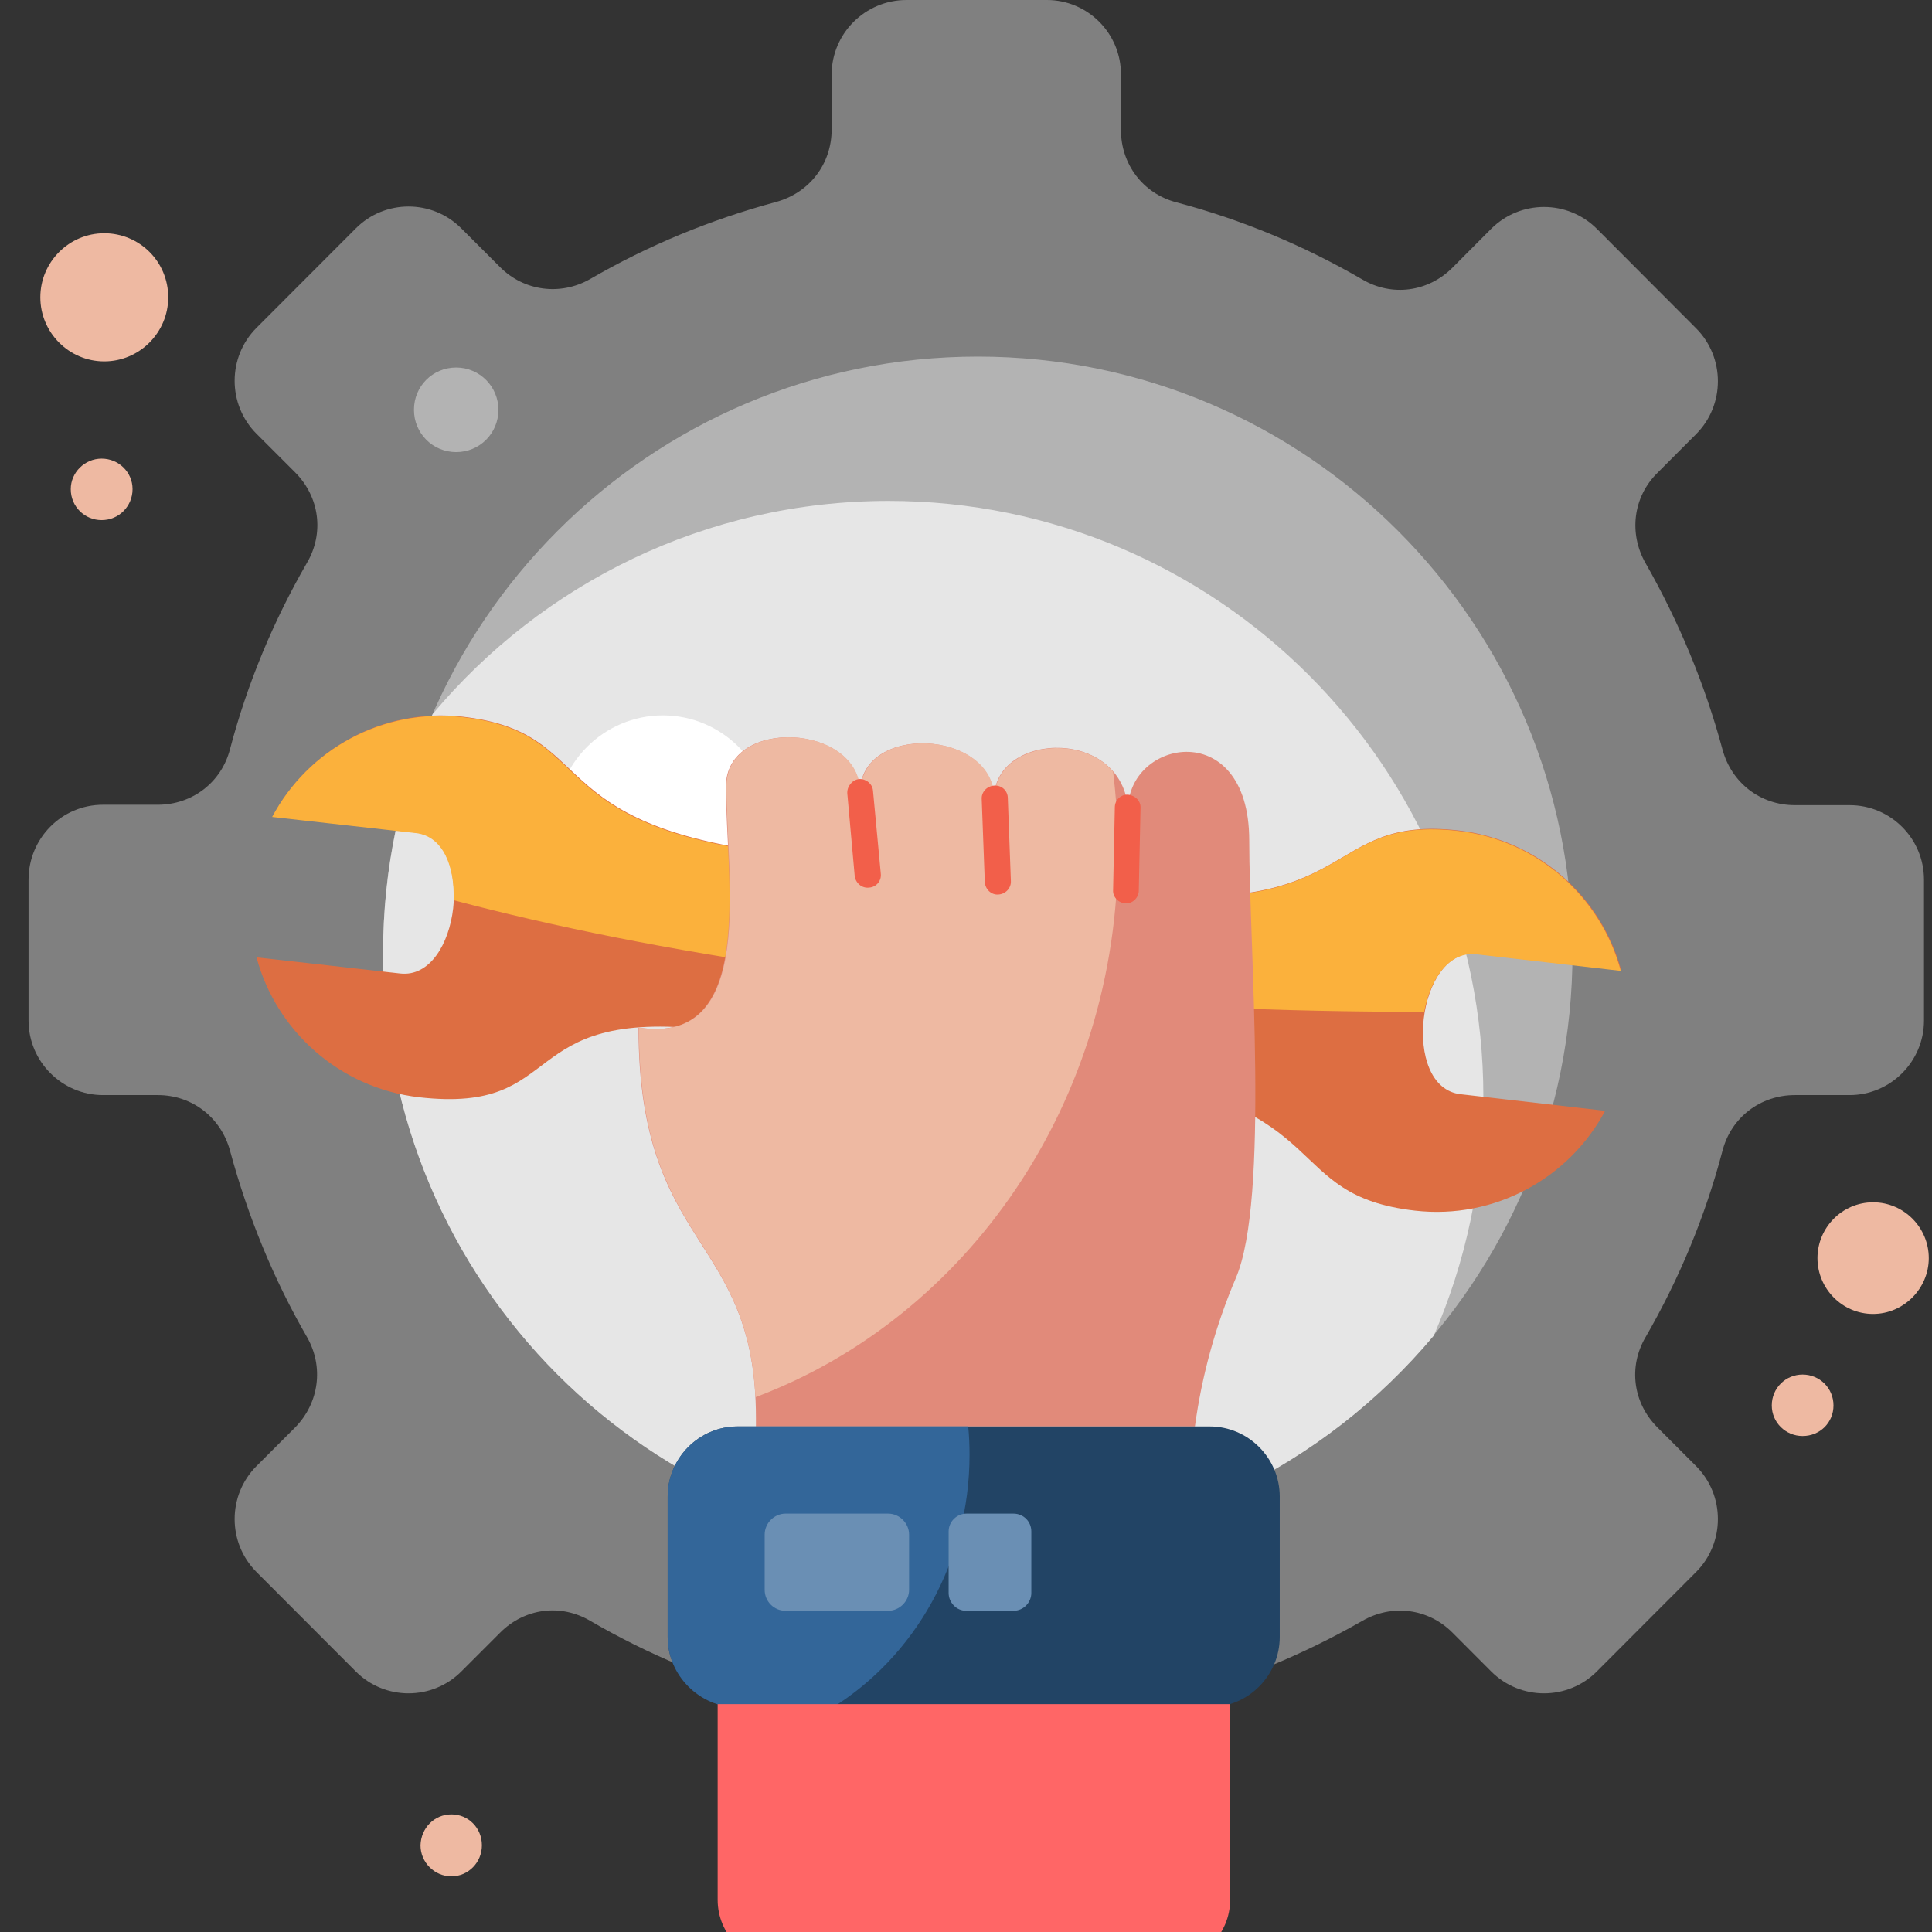 <svg xmlns="http://www.w3.org/2000/svg" xmlns:xlink="http://www.w3.org/1999/xlink" width="128" zoomAndPan="magnify" viewBox="0 0 96 96" height="128" preserveAspectRatio="xMidYMid meet" version="1.0"><rect x="0" y="0" width="96" height="96" fill="#333333" stroke="none"/><defs><clipPath id="f860ab383c"><path d="M 1.379 0 L 95.879 0 L 95.879 95 L 1.379 95 Z M 1.379 0 " clip-rule="nonzero"/></clipPath><clipPath id="a40be295f9"><path d="M 90 59 L 95.879 59 L 95.879 66 L 90 66 Z M 90 59 " clip-rule="nonzero"/></clipPath></defs><g clip-path="url(#f860ab383c)"><path fill="#808080" d="M 52.023 0 L 45.043 0 C 42.988 0 41.324 1.668 41.324 3.703 L 41.324 6.434 C 41.324 8.145 40.223 9.574 38.578 10.031 C 35.293 10.918 32.203 12.195 29.328 13.863 C 27.855 14.707 26.039 14.469 24.852 13.277 L 22.926 11.352 C 21.48 9.898 19.121 9.898 17.676 11.352 L 12.746 16.289 C 11.297 17.742 11.297 20.102 12.746 21.555 L 14.672 23.48 C 15.879 24.695 16.117 26.492 15.254 27.965 C 13.59 30.848 12.293 33.945 11.426 37.238 C 10.996 38.883 9.547 39.988 7.84 39.988 L 5.117 39.988 C 3.062 39.988 1.418 41.656 1.418 43.715 L 1.418 50.711 C 1.418 52.746 3.082 54.414 5.117 54.414 L 7.84 54.414 C 9.547 54.414 10.973 55.52 11.426 57.164 C 12.312 60.438 13.59 63.555 15.254 66.438 C 16.098 67.91 15.859 69.707 14.672 70.922 L 12.746 72.848 C 11.297 74.301 11.297 76.66 12.746 78.113 L 17.676 83.051 C 19.121 84.504 21.48 84.504 22.926 83.051 L 24.852 81.125 C 26.062 79.91 27.855 79.672 29.328 80.539 C 32.203 82.207 35.293 83.508 38.555 84.371 C 40.199 84.805 41.301 86.258 41.301 87.969 L 41.301 90.699 C 41.301 92.734 42.965 94.402 45.02 94.402 L 52.004 94.402 C 54.035 94.402 55.699 92.734 55.699 90.699 L 55.699 87.969 C 55.699 86.258 56.801 84.828 58.445 84.371 C 61.707 83.484 64.82 82.184 67.695 80.539 C 69.164 79.695 70.961 79.91 72.172 81.125 L 74.094 83.051 C 75.543 84.504 77.898 84.504 79.348 83.051 L 84.277 78.113 C 85.723 76.66 85.723 74.301 84.277 72.848 L 82.352 70.922 C 81.141 69.707 80.902 67.91 81.77 66.438 C 83.434 63.555 84.73 60.457 85.594 57.164 C 86.027 55.52 87.477 54.414 89.184 54.414 L 91.906 54.414 C 93.938 54.414 95.602 52.746 95.602 50.711 L 95.602 43.715 C 95.602 41.656 93.938 40.008 91.906 40.008 L 89.184 40.008 C 87.477 40.008 86.047 38.906 85.594 37.258 C 84.707 33.965 83.41 30.867 81.77 27.988 C 80.926 26.516 81.141 24.695 82.352 23.504 L 84.277 21.574 C 85.723 20.125 85.723 17.762 84.277 16.312 L 79.348 11.371 C 77.898 9.922 75.543 9.922 74.094 11.371 L 72.172 13.301 C 70.961 14.512 69.164 14.75 67.695 13.887 C 64.82 12.219 61.73 10.918 58.445 10.051 C 56.801 9.617 55.699 8.168 55.699 6.457 L 55.699 3.727 C 55.719 1.668 54.055 0 52.023 0 Z M 52.023 0 " fill-opacity="1" fill-rule="evenodd"/></g><path fill="#b3b3b3" d="M 48.586 17.719 C 32.266 17.719 19.035 30.977 19.035 47.332 C 19.035 63.688 32.266 76.941 48.586 76.941 C 64.906 76.941 78.137 63.688 78.137 47.332 C 78.137 30.977 64.906 17.719 48.586 17.719 Z M 48.586 17.719 " fill-opacity="1" fill-rule="evenodd"/><path fill="#e6e6e6" d="M 21.5 35.48 C 19.922 39.121 19.035 43.129 19.035 47.352 C 19.035 63.707 32.266 76.965 48.586 76.965 C 57.688 76.965 65.816 72.848 71.242 66.371 C 72.82 62.734 73.707 58.727 73.707 54.5 C 73.707 38.148 60.477 24.891 44.156 24.891 C 35.055 24.891 26.926 29.004 21.5 35.48 Z M 21.5 35.48 " fill-opacity="1" fill-rule="evenodd"/><path fill="#ffffff" d="M 32.938 35.547 C 29.996 35.547 27.598 37.953 27.598 40.898 C 27.598 43.844 29.996 46.25 32.938 46.25 C 35.875 46.25 38.277 43.867 38.277 40.898 C 38.277 37.953 35.875 35.547 32.938 35.547 Z M 32.938 35.547 " fill-opacity="1" fill-rule="evenodd"/><path fill="#b3b3b3" d="M 22.668 18.262 C 21.5 18.262 20.57 19.191 20.57 20.363 C 20.57 21.531 21.5 22.465 22.668 22.465 C 23.836 22.465 24.766 21.531 24.766 20.363 C 24.766 19.215 23.836 18.262 22.668 18.262 Z M 22.668 18.262 " fill-opacity="1" fill-rule="evenodd"/><path fill="#dd6e42" d="M 35.227 51.164 C 25.523 50.059 28.266 55.367 20.832 54.523 C 16.852 54.066 13.719 51.207 12.746 47.57 L 19.879 48.371 C 22.863 48.719 23.664 41.723 20.68 41.375 L 13.547 40.574 C 15.32 37.238 19.016 35.156 22.992 35.613 C 29.801 36.391 26.711 41.027 38.816 42.414 L 55.527 44.32 C 67.633 45.707 65.641 40.484 72.473 41.266 C 76.449 41.723 79.586 44.582 80.559 48.219 L 73.383 47.395 C 70.398 47.051 69.598 54.047 72.582 54.371 L 79.758 55.195 C 77.984 58.531 74.289 60.609 70.312 60.156 C 63.652 59.398 66.441 54.957 55.375 53.461 C 47.551 52.422 43.074 52.055 35.227 51.164 Z M 35.227 51.164 " fill-opacity="1" fill-rule="evenodd"/><path fill="#fbb13c" d="M 22.539 44.73 C 22.602 43.105 22.043 41.547 20.656 41.395 L 13.523 40.594 C 15.297 37.258 18.992 35.18 22.973 35.633 C 29.781 36.414 26.688 41.051 38.793 42.438 L 55.504 44.344 C 67.609 45.727 65.621 40.508 72.453 41.289 C 76.43 41.742 79.562 44.602 80.535 48.242 L 73.359 47.418 C 71.977 47.266 71.066 48.676 70.766 50.277 C 67.266 50.277 63.676 50.211 60 50.039 C 45.648 49.324 32.57 47.395 22.539 44.73 Z M 22.539 44.73 " fill-opacity="1" fill-rule="evenodd"/><path fill="#e18a7a" d="M 56.066 40.508 C 55.719 36.781 62.074 35.418 62.074 41.766 C 62.074 47.027 63.09 59.613 61.406 63.512 C 60.41 65.852 59.719 68.344 59.375 70.879 L 37.562 70.879 C 37.562 70.727 37.562 70.598 37.562 70.445 C 37.562 61.281 31.727 62.211 31.727 51.059 C 37.605 51.988 36.07 43.648 36.07 39.078 C 36.07 35.613 42.73 35.938 42.73 39.383 C 42.73 35.914 49.387 36.242 49.387 39.684 C 49.41 36.262 56.066 36.109 56.066 40.508 Z M 56.066 40.508 " fill-opacity="1" fill-rule="evenodd"/><path fill="#eeb9a2" d="M 37.539 69.426 C 37.129 61.324 31.746 61.781 31.746 51.059 C 37.629 51.988 36.094 43.648 36.094 39.078 C 36.094 35.613 42.75 35.938 42.75 39.383 C 42.75 35.914 49.41 36.242 49.41 39.684 C 49.41 37 53.582 36.328 55.309 38.34 C 55.461 39.598 55.547 40.898 55.547 42.219 C 55.57 54.781 48.047 65.484 37.539 69.426 Z M 37.539 69.426 " fill-opacity="1" fill-rule="evenodd"/><path fill="#f25f4a" d="M 42.102 39.426 C 42.082 39.078 42.34 38.754 42.684 38.711 C 43.031 38.688 43.355 38.949 43.379 39.293 L 43.766 43.41 C 43.809 43.758 43.551 44.082 43.184 44.105 C 42.836 44.148 42.512 43.887 42.469 43.52 Z M 55.395 40.117 C 55.395 39.75 55.699 39.469 56.043 39.488 C 56.391 39.512 56.691 39.793 56.672 40.141 L 56.586 44.254 C 56.586 44.602 56.281 44.906 55.938 44.883 C 55.59 44.883 55.289 44.582 55.309 44.234 Z M 48.781 39.707 C 48.758 39.359 49.039 39.055 49.41 39.035 C 49.777 39.012 50.078 39.293 50.078 39.664 L 50.23 43.777 C 50.25 44.125 49.969 44.43 49.602 44.449 C 49.258 44.473 48.953 44.191 48.934 43.82 Z M 48.781 39.707 " fill-opacity="1" fill-rule="nonzero"/><path fill="#224465" d="M 33.176 81.34 L 33.176 74.363 C 33.176 72.457 34.73 70.879 36.652 70.879 L 60.109 70.879 C 62.031 70.879 63.59 72.457 63.59 74.363 L 63.59 81.34 C 63.59 83.246 62.031 84.828 60.109 84.828 L 36.652 84.828 C 34.754 84.828 33.176 83.246 33.176 81.34 Z M 33.176 81.34 " fill-opacity="1" fill-rule="evenodd"/><path fill="#336699" d="M 33.176 81.34 L 33.176 74.363 C 33.176 72.457 34.73 70.879 36.652 70.879 L 48.109 70.879 C 48.156 71.332 48.176 71.809 48.176 72.285 C 48.176 77.637 45.43 82.316 41.367 84.848 L 36.676 84.848 C 34.754 84.828 33.176 83.246 33.176 81.34 Z M 33.176 81.34 " fill-opacity="1" fill-rule="evenodd"/><path fill="#6a8fb4" d="M 37.996 79 L 37.996 76.25 C 37.996 75.688 38.469 75.211 39.031 75.211 L 44.133 75.211 C 44.695 75.211 45.172 75.688 45.172 76.25 L 45.172 79 C 45.172 79.562 44.695 80.039 44.133 80.039 L 39.031 80.039 C 38.449 80.039 37.996 79.562 37.996 79 Z M 37.996 79 " fill-opacity="1" fill-rule="evenodd"/><path fill="#6a8fb4" d="M 47.137 79.152 L 47.137 76.098 C 47.137 75.602 47.551 75.211 48.023 75.211 L 50.359 75.211 C 50.855 75.211 51.246 75.602 51.246 76.098 L 51.246 79.152 C 51.246 79.629 50.855 80.039 50.359 80.039 L 48.004 80.039 C 47.527 80.039 47.137 79.629 47.137 79.152 Z M 47.137 79.152 " fill-opacity="1" fill-rule="evenodd"/><path fill="#ff6666" d="M 35.66 84.676 L 61.125 84.676 L 61.125 94.402 C 61.125 96.113 59.742 97.5 58.035 97.5 L 38.73 97.5 C 37.043 97.5 35.66 96.113 35.66 94.402 Z M 35.66 84.676 " fill-opacity="1" fill-rule="evenodd"/><path fill="#eeb9a2" d="M 5.18 11.59 C 6.93 11.59 8.359 12.996 8.359 14.773 C 8.359 16.527 6.93 17.957 5.18 17.957 C 3.43 17.957 2.004 16.527 2.004 14.773 C 2.004 13.02 3.43 11.59 5.18 11.59 Z M 5.18 11.59 " fill-opacity="1" fill-rule="evenodd"/><path fill="#eeb9a2" d="M 5.051 22.789 C 5.895 22.789 6.586 23.461 6.586 24.305 C 6.586 25.148 5.914 25.844 5.051 25.844 C 4.207 25.844 3.516 25.172 3.516 24.305 C 3.516 23.48 4.207 22.789 5.051 22.789 Z M 5.051 22.789 " fill-opacity="1" fill-rule="evenodd"/><g clip-path="url(#a40be295f9)"><path fill="#eeb9a2" d="M 93.074 59.742 C 94.609 59.742 95.84 61 95.84 62.516 C 95.84 64.031 94.586 65.289 93.074 65.289 C 91.539 65.289 90.309 64.031 90.309 62.516 C 90.309 61 91.539 59.742 93.074 59.742 Z M 93.074 59.742 " fill-opacity="1" fill-rule="evenodd"/></g><path fill="#eeb9a2" d="M 89.57 68.301 C 90.414 68.301 91.105 68.973 91.105 69.836 C 91.105 70.684 90.438 71.355 89.57 71.355 C 88.73 71.355 88.039 70.684 88.039 69.836 C 88.039 68.973 88.73 68.301 89.57 68.301 Z M 89.57 68.301 " fill-opacity="1" fill-rule="evenodd"/><path fill="#eeb9a2" d="M 22.43 90.156 C 23.273 90.156 23.945 90.828 23.945 91.695 C 23.945 92.539 23.273 93.234 22.43 93.234 C 21.586 93.234 20.895 92.539 20.895 91.695 C 20.918 90.828 21.586 90.156 22.43 90.156 Z M 22.43 90.156 " fill-opacity="1" fill-rule="evenodd"/></svg>